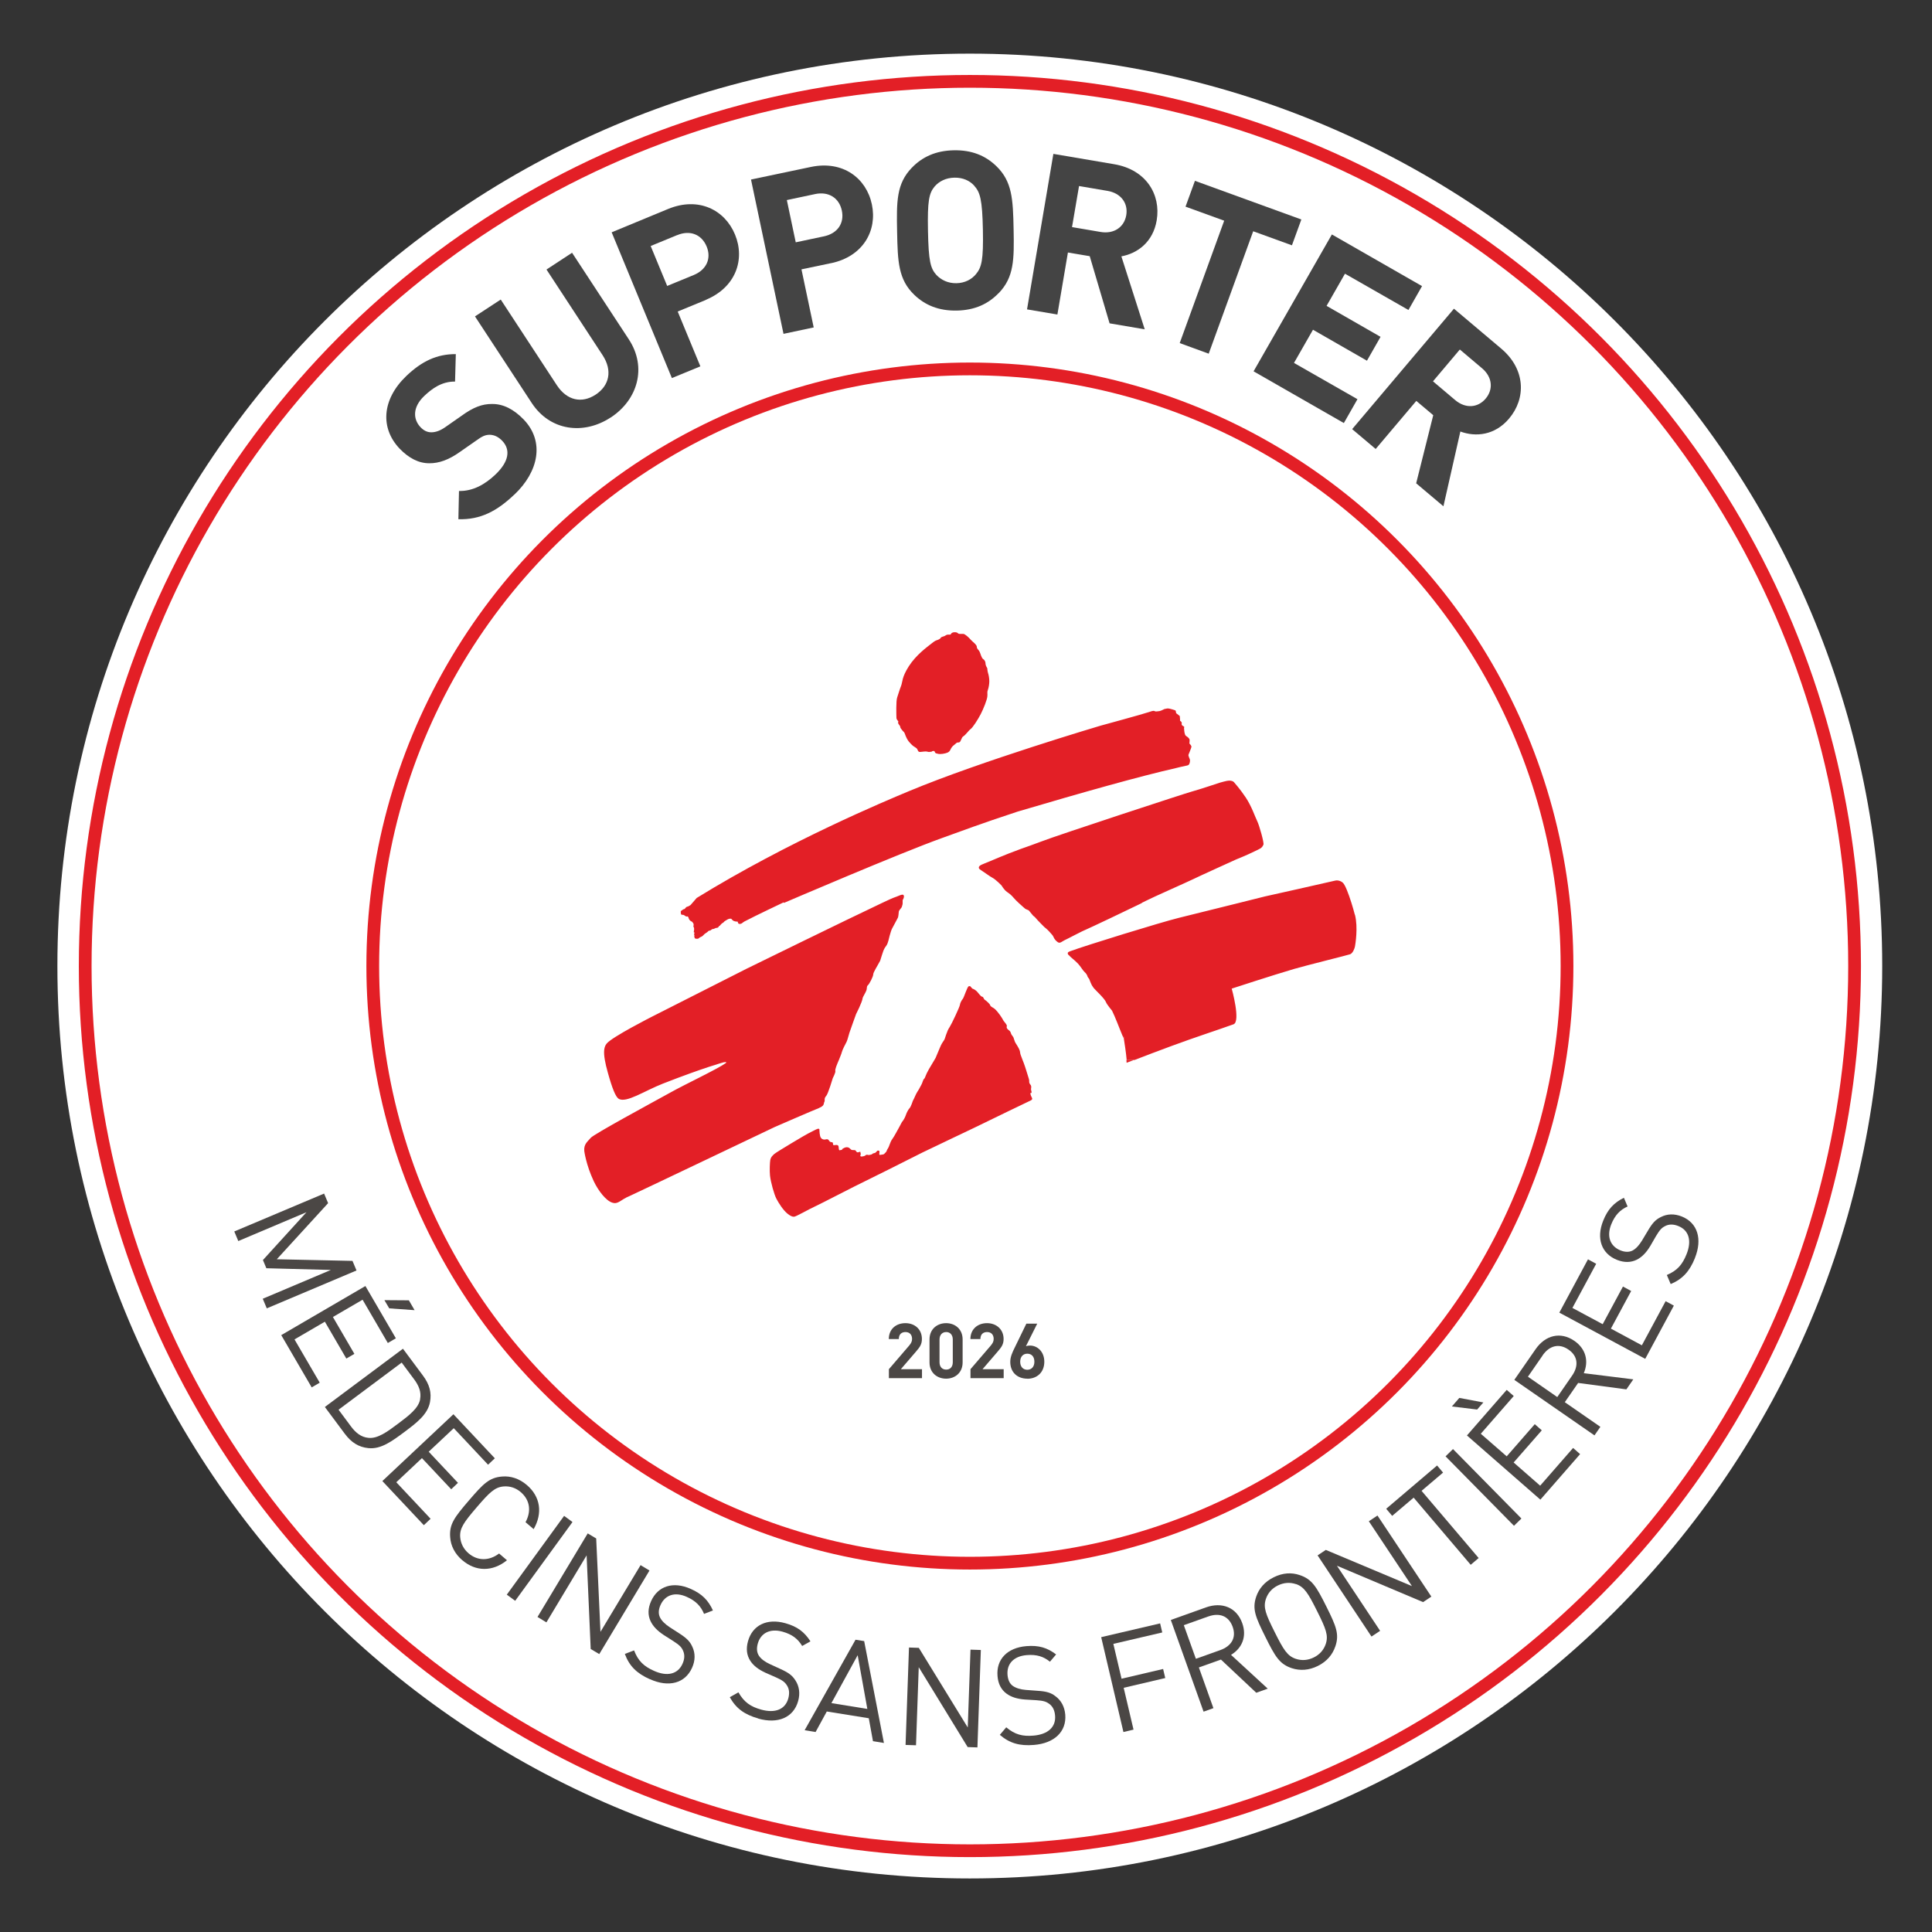 <?xml version="1.0" encoding="UTF-8"?>
<svg id="Layer_2" data-name="Layer 2" xmlns="http://www.w3.org/2000/svg" xmlns:xlink="http://www.w3.org/1999/xlink" viewBox="0 0 225.87 225.87">
  <rect x="0" y="0" width="225.87" height="225.87" fill="#333333" stroke="none"/>
  <defs>
    <style>
      .cls-1, .cls-2, .cls-3 {
        fill: none;
      }

      .cls-4 {
        fill: #444;
      }

      .cls-5 {
        fill: #fff;
      }

      .cls-5, .cls-6 {
        fill-rule: evenodd;
      }

      .cls-7 {
        fill: #4b4745;
      }

      .cls-2 {
        stroke-miterlimit: 10;
        stroke-width: 1.49px;
      }

      .cls-2, .cls-3 {
        stroke: #e31f26;
      }

      .cls-3 {
        stroke-miterlimit: 10;
        stroke-width: 1.49px;
      }

      .cls-8 {
        clip-path: url(#clippath-1);
      }

      .cls-6 {
        fill: #e31f26;
      }

      .cls-9 {
        clip-path: url(#clippath);
      }
    </style>
    <clipPath id="clippath">
      <rect class="cls-1" width="225.87" height="225.87"/>
    </clipPath>
    <clipPath id="clippath-1">
      <rect class="cls-1" width="225.87" height="225.87"/>
    </clipPath>
  </defs>
  <g id="Layer_3" data-name="Layer 3">
    <g>
      <g id="badge">
        <g>
          <g class="cls-9">
            <g>
              <path class="cls-5" d="M220.05,112.94c0-58.91-47.76-106.67-106.67-106.67S6.71,54.02,6.71,112.94s47.76,106.67,106.67,106.67,106.67-47.76,106.67-106.67"/>
              <path class="cls-6" d="M120.6,127.77c.02-.23-.09-.32-.06-.49.08-.43-.09-.44-.17-.61-.1-.23,0-.24-.08-.52-.12-.39-.45-1.48-.59-1.84-.05-.12-.1-.27-.16-.41h0c-.08-.22-.16-.43-.21-.56-.08-.22-.05-.29-.1-.47-.14-.44-.49-.88-.57-1.06s-.15-.49-.2-.57c-.05-.08-.22-.28-.25-.38-.02-.1-.09-.26-.17-.34-.08-.08-.35-.23-.35-.42s.07-.15-.04-.33c-.1-.18-.31-.37-.39-.54-.08-.18-.56-.93-.99-1.3-.15-.13-.46-.23-.51-.41s-.39-.44-.47-.52c-.08-.08-.18-.1-.24-.2-.05-.09-.1-.24-.2-.27-.18-.04-.22-.14-.22-.14,0,0-.17-.16-.3-.34-.13-.18-.39-.38-.54-.43-.16-.05-.13-.07-.28-.23-.09-.1-.06-.12-.25-.09-.18.03-.55,1.31-.71,1.49-.15.18-.3.47-.33.7-.03.24-.98,2.26-1.19,2.57-.21.31-.28.52-.43.93s-.13.48-.26.66c-.13.18-.28.4-.46.84l-.5,1.19s-.04.07-.11.19h0c-.13.22-.37.63-.66,1.11-.44.75-.42,1.01-.57,1.14s-.18.47-.34.73c-.15.26-.26.51-.44.77-.18.26-.36.77-.54,1.08,0,0-.22.68-.37.84-.15.15-.36.55-.44.8s-.26.59-.39.74c-.13.15-.17.31-.38.67s-.57,1.08-.83,1.43-.33.83-.51,1.09-.1.33-.28.48c-.18.16-.12.2-.37.23-.26.02-.37.13-.35-.11.03-.23.04-.35-.09-.35s-.1-.04-.26.14c-.15.18-.18.11-.38.19s.02.08-.31.15c-.33.08-.21,0-.4,0s-.14.12-.38.17c-.23.05-.4.08-.4-.08s.09-.02.04-.22c-.05-.21,0-.25-.14-.2-.16.05-.26.1-.36-.03s-.06-.15-.22-.18c-.15-.02-.3.02-.4-.06s-.18-.21-.36-.26c-.18-.05-.35,0-.56.12-.21.1-.07.18-.22.18s-.23.12-.28-.06c-.05-.18,0-.41-.13-.48-.13-.08-.22-.02-.43-.02s-.08-.12-.16-.27c-.08-.16-.13,0-.33-.14-.21-.16-.07-.16-.21-.24-.13-.08-.25-.02-.41,0-.19,0-.36-.07-.46-.24-.14-.24-.15-.81-.15-.91s-.05-.14-.21-.11c-.15.03-1.01.51-1.14.56s-3.69,2.16-3.94,2.39-.4.39-.46.7c-.05.31-.09,1.25-.03,1.82.09.8.49,2.22.75,2.71s.79,1.35,1.33,1.77c.29.22.49.33.72.33s1.72-.87,2.47-1.21c.74-.34,4.14-2.11,4.58-2.32.44-.2,7.61-3.78,7.95-3.97.34-.18,6.92-3.29,7.25-3.47s5.28-2.55,5.38-2.6.27-.12.21-.29c-.06-.19-.21-.32-.19-.62M132.59,123.91h-.9c0,.12.02.23.02.34,0,0,.34-.13.88-.34M95.75,129.53c.68-.26.51-.52.63-.72.1-.18-.09-.36.22-.7.21-.22.76-2.06.76-2.06,0,0,.35-.68.3-.83-.06-.19.19-.78.42-1.31h0c.15-.38.3-.73.34-.91.06-.27.45-1,.55-1.19.1-.19.21-.66.34-1.08.11-.34.78-2.19.78-2.19,0,0,.7-1.35.76-1.84.02-.16.39-.71.46-.97.06-.26,0-.42.16-.55.16-.13.62-1.01.62-1.26s.49-.99.81-1.6c.34-1.06.38-1.32.7-1.73.25-.33.32-.91.42-1.23.1-.33.19-.7.36-.96.16-.26.47-.91.57-1.07.1-.16.1-.56.13-.75.03-.2.31-.4.36-.58.07-.27.08-.22.09-.36v-.4c.07-.15.22-.36.12-.57-.11-.23-.62.11-1.25.31-.11.04-.57.25-1.27.58h0c-4.01,1.89-15.86,7.7-15.86,7.7l-11.07,5.61s-4.63,2.35-5.27,3.13c-.32.38-.38.96-.22,1.9h0c.07.42.19.92.35,1.49.52,1.88.92,2.84,1.26,3.06.87.56,3.04-.93,5.17-1.76,4.75-1.86,7.08-2.49,7.08-2.49,0,0,.55-.11.26.1-1.02.72-4.71,2.45-6.46,3.43-2.26,1.25-8.98,4.88-9.31,5.3-.34.42-.83.71-.75,1.54,0,0,.2,1.59,1.1,3.51.55,1.16,1.45,2.3,2.17,2.52.71.23.94-.33,2.04-.78.34-.14,16.95-8.06,16.95-8.06,0,0,4.55-1.98,5.23-2.24M158.39,106.93c-.11-.44-.25-.91-.39-1.36h0c-.34-1.09-.73-2.09-.98-2.34-.2-.21-.6-.37-.96-.27-.36.1-8.17,1.84-8.17,1.84,0,0-1.35.34-3.08.77h0c-2.64.66-6.14,1.53-7.01,1.74-2.14.53-10.95,3.25-12.6,3.87-.09.04-.39.1-.37.28s.12.17.24.32c.11.15.5.4.96.88.32.34.56.8.77.98.2.18.3.36.34.51.04.14.16.21.2.31.04.1.07.19.17.43s.17.37.34.6c.16.22,1.3,1.24,1.46,1.69.09.25.7.98.7.98,0,0,.17.37.28.61.37.84,1,2.56,1.09,2.6-.04-.28-.06-.38,0-.15.02.11.02.15,0,.15.08.53.27,1.7.34,2.56h.9c1.1-.42,2.98-1.15,4.36-1.65,2.81-1.04,5.32-1.84,7.23-2.53.87-.32-.21-4.17-.21-4.17,0,0,4.86-1.59,7.29-2.3,1.4-.41,6.34-1.63,6.56-1.72.32-.13.52-.69.56-.91s.38-2.2,0-3.7M91.65,105.56s13.52-5.81,18.52-7.6c2.66-.95,4.06-1.51,8.78-3.07,7.78-2.3,14.25-4.12,18.51-5.09,0,0,.95-.24,1.16-.27s.31-.07.38-.15.16-.4.11-.58-.21-.44-.16-.58c.05-.13.33-.79.34-.91.02-.11-.15-.3-.21-.35-.07-.05.05-.41-.03-.56-.08-.15-.26-.28-.41-.38-.15-.1-.2-.63-.2-.72s-.02-.22-.02-.22c0,0,.1-.06-.02-.15-.12-.08-.24-.11-.25-.25-.02-.13.04-.12,0-.22-.05-.1-.12-.16-.17-.18s0-.13-.03-.3c0-.16-.03-.28-.03-.28l-.36-.28c-.07-.05-.07-.08-.08-.18-.02-.1,0-.16-.12-.21-.12-.05-.54-.16-.54-.16,0,0-.3-.08-.43-.03-.13.05-.2,0-.38.11-.18.1-.43.2-.59.2s-.26.06-.4,0c-.13-.05-.11-.11-.71.1-.59.21-5.65,1.59-5.65,1.59,0,0-13.89,4.11-22.34,7.63-2.78,1.16-14.11,5.88-24.87,12.51l-.72.83s-.16.1-.24.14c-.08.05-.2.03-.3.14-.09.11-.14.19-.22.2-.08,0-.14.06-.24.13-.09.06-.17.09-.14.25s0,.27.13.27.25.03.3.08.19.14.28.13c.09-.02.12-.02.17.08.05.09.06.26.2.38.14.13.24.11.3.22.06.11.14.14.12.3s-.03.23,0,.26c.05.03.05.06.06.2.02.14-.08.39-.02.41.06.02.06-.02.06.09s-.06.06-.06.12.06.1.06.1c0,0-.02.05-.02.16s.08.24.08.24c.14.06.38.06.45-.02.08-.08.11-.11.31-.19s.29-.3.52-.42c.23-.12.3-.3.42-.28.12.02.28-.2.39-.19.11.02.27-.11.39-.13.12,0,.21-.03.27-.11s.08-.14.14-.14,0-.03.12-.13c.11-.09.13-.17.22-.19.09-.02.17-.19.33-.27.16-.08.33-.24.55-.24s.1.02.27.16c.16.14.19.12.38.17.19.05.22-.06.25.08s.09.24.3.2c.2-.03.26-.17.47-.28,1.31-.69,4.59-2.24,4.59-2.24M133.47,105.56c.29-.14.48-.24.57-.28.56-.3,4.94-2.24,5.46-2.5.51-.26,4.99-2.29,4.99-2.29,0,0,1.28-.51,2.18-.96.63-.31.85-.34,1.04-.79.09-.21-.5-2.29-.72-2.72s-.66-1.75-1.34-2.77c-.69-1.03-1.29-1.69-1.39-1.81-.1-.12-.33-.18-.58-.18s-1.06.24-1.06.24c0,0-2.62.87-3.25,1.03-.63.16-15.68,5.09-17.66,5.86-1.97.76-2.43.79-6.03,2.32-.8.34-1.22.43-1.25.71,0,.17.13.22.36.38.32.2.99.7,1.22.81.42.22,1.08.91,1.08.91,0,0,.28.5.63.75.36.26.43.28.89.81.11.13.29.3.48.48h0c.37.35.79.7.79.7l.39.17.52.63s.22.15.35.33c.13.17.95.99.95.99,0,0,.34.26.56.51.21.26.43.43.51.64s.26.46.52.63c.26.17.49-.11.78-.24.3-.13,2.21-1.15,2.56-1.27.22-.08,4.82-2.26,6.49-3.08M104.99,84.44c0,.15.08.24.21.41.09.12,0,.2.17.38.16.18.06.12.29.34.14.13.14.35.35.75.22.4.27.4.46.62.22.24.37.34.59.47.33.19.16.52.53.5.36-.03.64-.1.89-.02.21.06.1,0,.36,0s-.09-.04.25-.09c.32-.04.07.26.47.3,0,0,.22.1.66.03.43-.07.74-.16.87-.44.25-.54.45-.55.65-.76.19-.2.24-.08.42-.15s.24-.56.44-.68c.32-.2.63-.69.88-.87s.85-1.11,1.18-1.75.74-1.68.77-2.06c.04-.37-.05-.47.06-.76s.17-.74.17-1.03-.07-.73-.15-.95c-.07-.22-.09-.56-.09-.56,0,0-.2-.32-.2-.5s-.05-.42-.27-.56c-.22-.15-.29-.59-.43-.88-.15-.29-.32-.3-.32-.56s-.55-.63-.73-.85-.66-.66-.84-.66-.19,0-.42,0-.22-.13-.37-.17c-.14-.04-.47-.06-.63.12-.07.18-.18.13-.36.13s-.29.09-.43.17c-.15.07-.37.08-.45.22-.07.14-.35.24-.49.28-.15.04-.47.27-.78.53-.3.25-1.59,1.16-2.45,2.5-.84,1.32-.72,1.81-.9,2.28-.21.53-.32.97-.46,1.36-.15.4-.1,2.06-.09,2.37,0,.28.23.36.23.5"/>
            </g>
          </g>
          <g class="cls-8">
            <g>
              <circle class="cls-2" cx="113.39" cy="112.94" r="103.43"/>
              <circle class="cls-3" cx="113.39" cy="112.94" r="69.81"/>
            </g>
          </g>
          <g>
            <path class="cls-7" d="M103.92,161.12v-1.05l2.38-2.77c.23-.28.33-.48.33-.77,0-.48-.28-.8-.77-.8-.39,0-.78.2-.78.82h-1.17c0-1.17.85-1.86,1.94-1.86s1.93.71,1.93,1.85c0,.62-.24.95-.68,1.46l-1.78,2.07h2.47v1.05h-3.88Z"/>
            <path class="cls-7" d="M110.61,161.18c-1.04,0-1.94-.68-1.94-1.9v-2.69c0-1.22.91-1.9,1.94-1.9s1.93.68,1.93,1.9v2.69c0,1.22-.9,1.9-1.93,1.9ZM111.39,156.6c0-.54-.31-.87-.77-.87s-.78.33-.78.87v2.66c0,.54.31.86.78.86s.77-.32.77-.86v-2.66Z"/>
            <path class="cls-7" d="M113.46,161.12v-1.05l2.38-2.77c.23-.28.33-.48.33-.77,0-.48-.28-.8-.77-.8-.39,0-.78.2-.78.82h-1.17c0-1.17.86-1.86,1.94-1.86s1.94.71,1.94,1.85c0,.62-.24.95-.68,1.46l-1.78,2.07h2.47v1.05h-3.89Z"/>
            <path class="cls-7" d="M120.1,161.18c-1.13,0-1.99-.71-1.99-1.97,0-.58.25-1.12.54-1.7l1.34-2.76h1.27l-1.32,2.64c.15-.06.32-.08.48-.08.86,0,1.67.71,1.67,1.89,0,1.25-.86,1.99-1.99,1.99h0ZM120.1,158.26c-.48,0-.83.34-.83.94s.35.94.83.94.83-.34.83-.94-.33-.94-.83-.94Z"/>
          </g>
          <path class="cls-4" d="M60.14,57.81c-2.02,1.93-3.96,2.97-6.55,2.89l.07-3.3c1.64.04,3.06-.78,4.27-1.93,1.55-1.48,1.8-2.87.79-3.93-.43-.45-.92-.7-1.46-.71-.5,0-.87.15-1.62.7l-1.82,1.27c-1.34.96-2.49,1.37-3.64,1.36-1.23,0-2.38-.59-3.46-1.71-2.27-2.38-2.1-5.73.78-8.49,1.83-1.75,3.6-2.57,5.79-2.56l-.09,3.21c-1.59-.02-2.73.86-3.61,1.69-1.38,1.32-1.3,2.72-.43,3.64.34.36.76.61,1.28.6.5,0,1.07-.2,1.7-.66l1.82-1.27c1.37-1,2.43-1.39,3.55-1.38,1.33-.02,2.57.63,3.72,1.82,2.47,2.58,1.73,6.09-1.08,8.76h0Z"/>
          <path class="cls-4" d="M71.39,48.81c-3.16,2.07-7.08,1.57-9.22-1.69l-6.64-10.13,3.01-1.97,6.57,10.03c1.17,1.77,2.9,2.15,4.52,1.09s1.99-2.82.83-4.6l-6.57-10.03,2.99-1.96,6.64,10.13c2.14,3.27,1.04,7.06-2.12,9.13h0Z"/>
          <path class="cls-4" d="M82.51,35.07l-3.28,1.35,2.65,6.41-3.33,1.37-7.04-17.04,6.6-2.73c3.55-1.46,6.62.09,7.82,2.99s.11,6.18-3.43,7.64ZM79.18,27.48l-3.11,1.28,1.93,4.67,3.11-1.28c1.5-.62,2.08-1.95,1.5-3.34s-1.92-1.95-3.44-1.32h0Z"/>
          <path class="cls-4" d="M97.18,30.76l-3.48.73,1.43,6.79-3.53.75-3.8-18.04,6.99-1.47c3.75-.79,6.49,1.3,7.14,4.37s-1.02,6.09-4.77,6.88h0ZM95.29,22.69l-3.3.7,1.04,4.94,3.3-.7c1.59-.34,2.4-1.53,2.09-3.01-.31-1.47-1.53-2.27-3.14-1.93h0Z"/>
          <path class="cls-4" d="M116.75,34.27c-1.22,1.26-2.76,1.99-4.88,2.04-2.12.04-3.72-.63-4.98-1.84-1.87-1.8-1.94-3.87-2.01-7.39-.07-3.53-.08-5.6,1.72-7.47,1.22-1.26,2.79-2,4.91-2.04,2.12-.04,3.7.63,4.96,1.84,1.87,1.8,1.96,3.87,2.03,7.39.07,3.53.06,5.6-1.74,7.47h0ZM113.9,21.71c-.53-.59-1.33-.96-2.32-.94-.99.02-1.78.42-2.31,1.03-.66.79-.85,1.67-.78,5.2s.29,4.37.98,5.14c.56.59,1.36.99,2.35.97s1.78-.45,2.28-1.06c.66-.79.88-1.65.81-5.17-.07-3.53-.32-4.4-1.01-5.16h0Z"/>
          <path class="cls-4" d="M129.72,37.8l-2.32-7.85-2.55-.43-1.23,7.25-3.55-.6,3.08-18.18,7.12,1.21c3.71.63,5.47,3.53,4.96,6.56-.43,2.55-2.26,3.87-4.13,4.21l2.73,8.53-4.11-.7h0ZM129.5,22.32l-3.35-.57-.82,4.8,3.35.57c1.55.26,2.75-.56,2.99-1.96s-.62-2.57-2.17-2.84Z"/>
          <path class="cls-4" d="M146.51,27.04l-5.2,14.31-3.39-1.24,5.2-14.31-4.52-1.64,1.1-3.02,12.44,4.52-1.1,3.02-4.52-1.64h0Z"/>
          <path class="cls-4" d="M146.55,43.42l9.16-16.01,10.54,6.04-1.59,2.79-7.42-4.24-2.15,3.76,6.31,3.62-1.59,2.79-6.31-3.62-2.22,3.88,7.42,4.24-1.59,2.79-10.54-6.04h0Z"/>
          <path class="cls-4" d="M165.57,56.48l1.99-7.94-1.98-1.67-4.75,5.62-2.75-2.32,11.9-14.08,5.52,4.66c2.87,2.42,2.92,5.82.93,8.18-1.67,1.98-3.91,2.18-5.7,1.52l-1.98,8.74-3.19-2.69h0ZM173.26,43.05l-2.59-2.19-3.14,3.72,2.59,2.19c1.21,1.02,2.65.92,3.57-.17s.78-2.53-.43-3.55h0Z"/>
        </g>
      </g>
      <g>
        <path class="cls-7" d="M30.71,151.84l7.97-3.37-7.54-.2-.4-.96,5.09-5.59-7.97,3.37-.47-1.12,10.5-4.43.47,1.12-6,6.56,8.85.19.47,1.12-10.49,4.43-.47-1.12Z"/>
        <path class="cls-7" d="M32.88,156.09l9.84-5.74,3.56,6.11-.94.55-2.95-5.06-3.47,2.02,2.51,4.31-.94.55-2.51-4.31-3.55,2.07,2.95,5.06-.94.55-3.56-6.11ZM45.5,152.95l-.56-.95,2.86.02.67,1.15-2.98-.21Z"/>
        <path class="cls-7" d="M43.06,169.3c-1.13-.12-1.98-.65-2.75-1.68l-2.33-3.13,9.13-6.81,2.33,3.13c.77,1.03,1.04,2,.83,3.11-.27,1.46-1.6,2.45-3,3.5-1.4,1.04-2.73,2.04-4.2,1.88ZM49.11,163.58c.17-.84-.16-1.6-.67-2.29l-1.48-1.99-7.38,5.51,1.48,1.99c.52.69,1.15,1.22,2.01,1.3,1.07.12,2.21-.71,3.47-1.66,1.27-.95,2.39-1.8,2.58-2.86Z"/>
        <path class="cls-7" d="M44.71,173.14l8.3-7.8,4.84,5.15-.79.75-4.01-4.27-2.93,2.75,3.42,3.64-.79.75-3.42-3.64-3,2.82,4.01,4.27-.79.75-4.84-5.15Z"/>
        <path class="cls-7" d="M54.06,182.42c-.9-.77-1.36-1.71-1.43-2.7-.12-1.51.48-2.31,2.18-4.29s2.39-2.69,3.9-2.81c.99-.08,1.99.23,2.89,1,1.57,1.34,1.87,3.27.79,5.15l-.95-.81c.69-1.27.53-2.58-.55-3.51-.58-.5-1.27-.73-2.01-.67-1.03.09-1.63.67-3.15,2.44-1.52,1.77-2,2.46-1.93,3.48.06.74.39,1.39.97,1.89,1.08.93,2.43.9,3.58.03l.92.79c-1.69,1.36-3.65,1.34-5.21,0Z"/>
        <path class="cls-7" d="M59.25,186.43l6.7-9.21.98.72-6.7,9.21-.98-.72Z"/>
        <path class="cls-7" d="M69.06,192.79l-.48-10.95-4.7,7.83-1.04-.63,5.87-9.77.99.59.5,10.92,4.69-7.8,1.04.63-5.87,9.77-.99-.59Z"/>
        <path class="cls-7" d="M75.98,196.32c-1.55-.69-2.41-1.55-2.93-2.96l1.08-.41c.48,1.25,1.16,1.87,2.33,2.39,1.53.69,2.78.4,3.33-.82.25-.55.28-1.06.07-1.53-.19-.44-.44-.67-1.13-1.12l-1.13-.72c-.76-.5-1.26-1.02-1.55-1.64-.32-.7-.31-1.47.07-2.32.79-1.77,2.58-2.35,4.64-1.43,1.33.59,2.05,1.34,2.59,2.52l-1.04.4c-.36-.88-.94-1.51-2.02-1.99-1.4-.63-2.55-.21-3.07.96-.23.51-.27,1-.07,1.42.2.42.62.82,1.12,1.15l1.13.73c.9.58,1.27.96,1.55,1.59.34.73.35,1.58-.04,2.44-.82,1.83-2.74,2.32-4.91,1.34Z"/>
        <path class="cls-7" d="M88.66,200.91c-1.63-.46-2.61-1.18-3.34-2.49l1.01-.57c.66,1.16,1.43,1.68,2.66,2.02,1.62.45,2.81-.01,3.17-1.31.16-.59.12-1.1-.16-1.52-.25-.4-.53-.6-1.28-.94l-1.23-.54c-.82-.38-1.4-.82-1.77-1.39-.42-.65-.52-1.41-.27-2.3.52-1.86,2.2-2.71,4.37-2.1,1.4.39,2.22,1.02,2.93,2.12l-.97.54c-.49-.82-1.15-1.35-2.29-1.67-1.48-.41-2.56.17-2.9,1.4-.15.54-.12,1.03.14,1.42.26.39.73.72,1.27.97l1.22.56c.97.44,1.4.76,1.77,1.34.44.67.58,1.51.32,2.42-.54,1.93-2.36,2.7-4.66,2.05Z"/>
        <path class="cls-7" d="M102.06,203.57l-.49-2.69-4.91-.79-1.31,2.4-1.28-.21,5.95-10.58,1.01.16,2.31,11.91-1.28-.21ZM100.27,193.51l-3.07,5.6,4.2.68-1.13-6.28Z"/>
        <path class="cls-7" d="M113.13,204.25l-5.72-9.34-.32,9.13-1.22-.04.4-11.39,1.15.04,5.72,9.31.32-9.1,1.21.04-.4,11.39-1.15-.04Z"/>
        <path class="cls-7" d="M120.89,204c-1.69.14-2.86-.2-4-1.18l.75-.88c1.02.86,1.92,1.08,3.19.97,1.67-.14,2.63-.99,2.52-2.33-.05-.61-.26-1.07-.67-1.37-.38-.29-.71-.38-1.53-.44l-1.34-.08c-.9-.07-1.6-.29-2.14-.69-.62-.46-.98-1.14-1.05-2.06-.16-1.93,1.12-3.3,3.37-3.49,1.45-.12,2.44.18,3.48.97l-.72.85c-.74-.6-1.55-.87-2.73-.77-1.53.13-2.34,1.04-2.23,2.32.05.56.24,1.01.62,1.28.38.27.93.42,1.53.47l1.34.1c1.07.07,1.58.22,2.12.64.65.48,1.06,1.21,1.14,2.15.16,1.99-1.28,3.35-3.66,3.54Z"/>
        <path class="cls-7" d="M130.16,192.18l.96,4.08,4.86-1.14.25,1.06-4.86,1.14,1.15,4.89-1.18.28-2.6-11.09,6.89-1.61.25,1.06-5.7,1.33Z"/>
        <path class="cls-7" d="M146.88,197.91l-4.14-3.89-2.58.92,1.7,4.76-1.15.41-3.83-10.72,4.11-1.47c1.87-.67,3.58,0,4.24,1.84.56,1.57-.02,2.93-1.31,3.71l4.29,3.95-1.34.48ZM141.26,188.98l-2.86,1.02,1.41,3.93,2.86-1.02c1.25-.45,1.91-1.41,1.44-2.72s-1.59-1.66-2.84-1.21Z"/>
        <path class="cls-7" d="M156.11,192.49c-.32.94-.97,1.74-2.03,2.27-1.06.53-2.1.58-3.05.27-1.44-.48-1.94-1.34-3.1-3.67s-1.55-3.25-1.07-4.69c.32-.94.99-1.75,2.05-2.27,1.06-.53,2.09-.58,3.03-.26,1.44.48,1.95,1.33,3.12,3.67s1.54,3.26,1.05,4.69ZM151.51,185.2c-.71-.24-1.43-.18-2.12.16-.69.34-1.17.89-1.4,1.59-.32.98-.02,1.76,1.03,3.85,1.04,2.09,1.49,2.8,2.46,3.13.71.24,1.43.18,2.12-.16.69-.34,1.17-.89,1.4-1.59.32-.98.02-1.76-1.03-3.85-1.04-2.09-1.49-2.8-2.46-3.14Z"/>
        <path class="cls-7" d="M166.39,187.31l-10.09-4.26,5.05,7.61-1.01.67-6.3-9.49.96-.64,10.07,4.23-5.04-7.58,1.01-.67,6.3,9.48-.96.64Z"/>
        <path class="cls-7" d="M166.2,174.3l6.67,7.85-.93.79-6.67-7.85-2.51,2.13-.7-.83,5.95-5.06.7.83-2.51,2.13Z"/>
        <path class="cls-7" d="M177,178.38l-8-8.12.87-.85,8,8.12-.87.85Z"/>
        <path class="cls-7" d="M172.7,164.79l-2.96-.36.87-1,2.81.53-.73.83ZM180.08,175.32l-8.58-7.5,4.65-5.33.82.72-3.85,4.41,3.03,2.64,3.28-3.76.82.72-3.29,3.76,3.1,2.71,3.85-4.41.82.72-4.65,5.33Z"/>
        <path class="cls-7" d="M190.13,162.43l-5.63-.75-1.56,2.25,4.16,2.88-.69,1-9.37-6.49,2.49-3.59c1.13-1.63,2.91-2.09,4.53-.97,1.37.95,1.69,2.4,1.1,3.78l5.79.72-.81,1.17ZM180.36,158.45l-1.73,2.5,3.43,2.38,1.73-2.5c.76-1.09.73-2.26-.42-3.05-1.14-.79-2.26-.42-3.02.67Z"/>
        <path class="cls-7" d="M192.34,158.86l-10.04-5.4,3.35-6.23.96.52-2.78,5.16,3.54,1.9,2.37-4.4.96.52-2.37,4.4,3.62,1.95,2.78-5.16.96.52-3.35,6.23Z"/>
        <path class="cls-7" d="M198.16,147.07c-.63,1.57-1.46,2.47-2.84,3.05l-.45-1.06c1.23-.52,1.82-1.23,2.3-2.42.63-1.56.3-2.8-.95-3.3-.56-.23-1.08-.24-1.53-.01-.43.21-.65.46-1.08,1.17l-.67,1.16c-.47.78-.97,1.3-1.58,1.61-.69.34-1.46.36-2.32.02-1.8-.72-2.45-2.49-1.61-4.58.54-1.35,1.26-2.1,2.42-2.68l.43,1.02c-.87.39-1.47,1-1.91,2.09-.57,1.43-.11,2.56,1.07,3.04.52.21,1.01.23,1.42.02.41-.21.79-.65,1.1-1.16l.69-1.15c.54-.92.91-1.31,1.53-1.61.72-.37,1.56-.41,2.44-.06,1.86.75,2.42,2.65,1.53,4.86Z"/>
      </g>
    </g>
  </g>
</svg>
